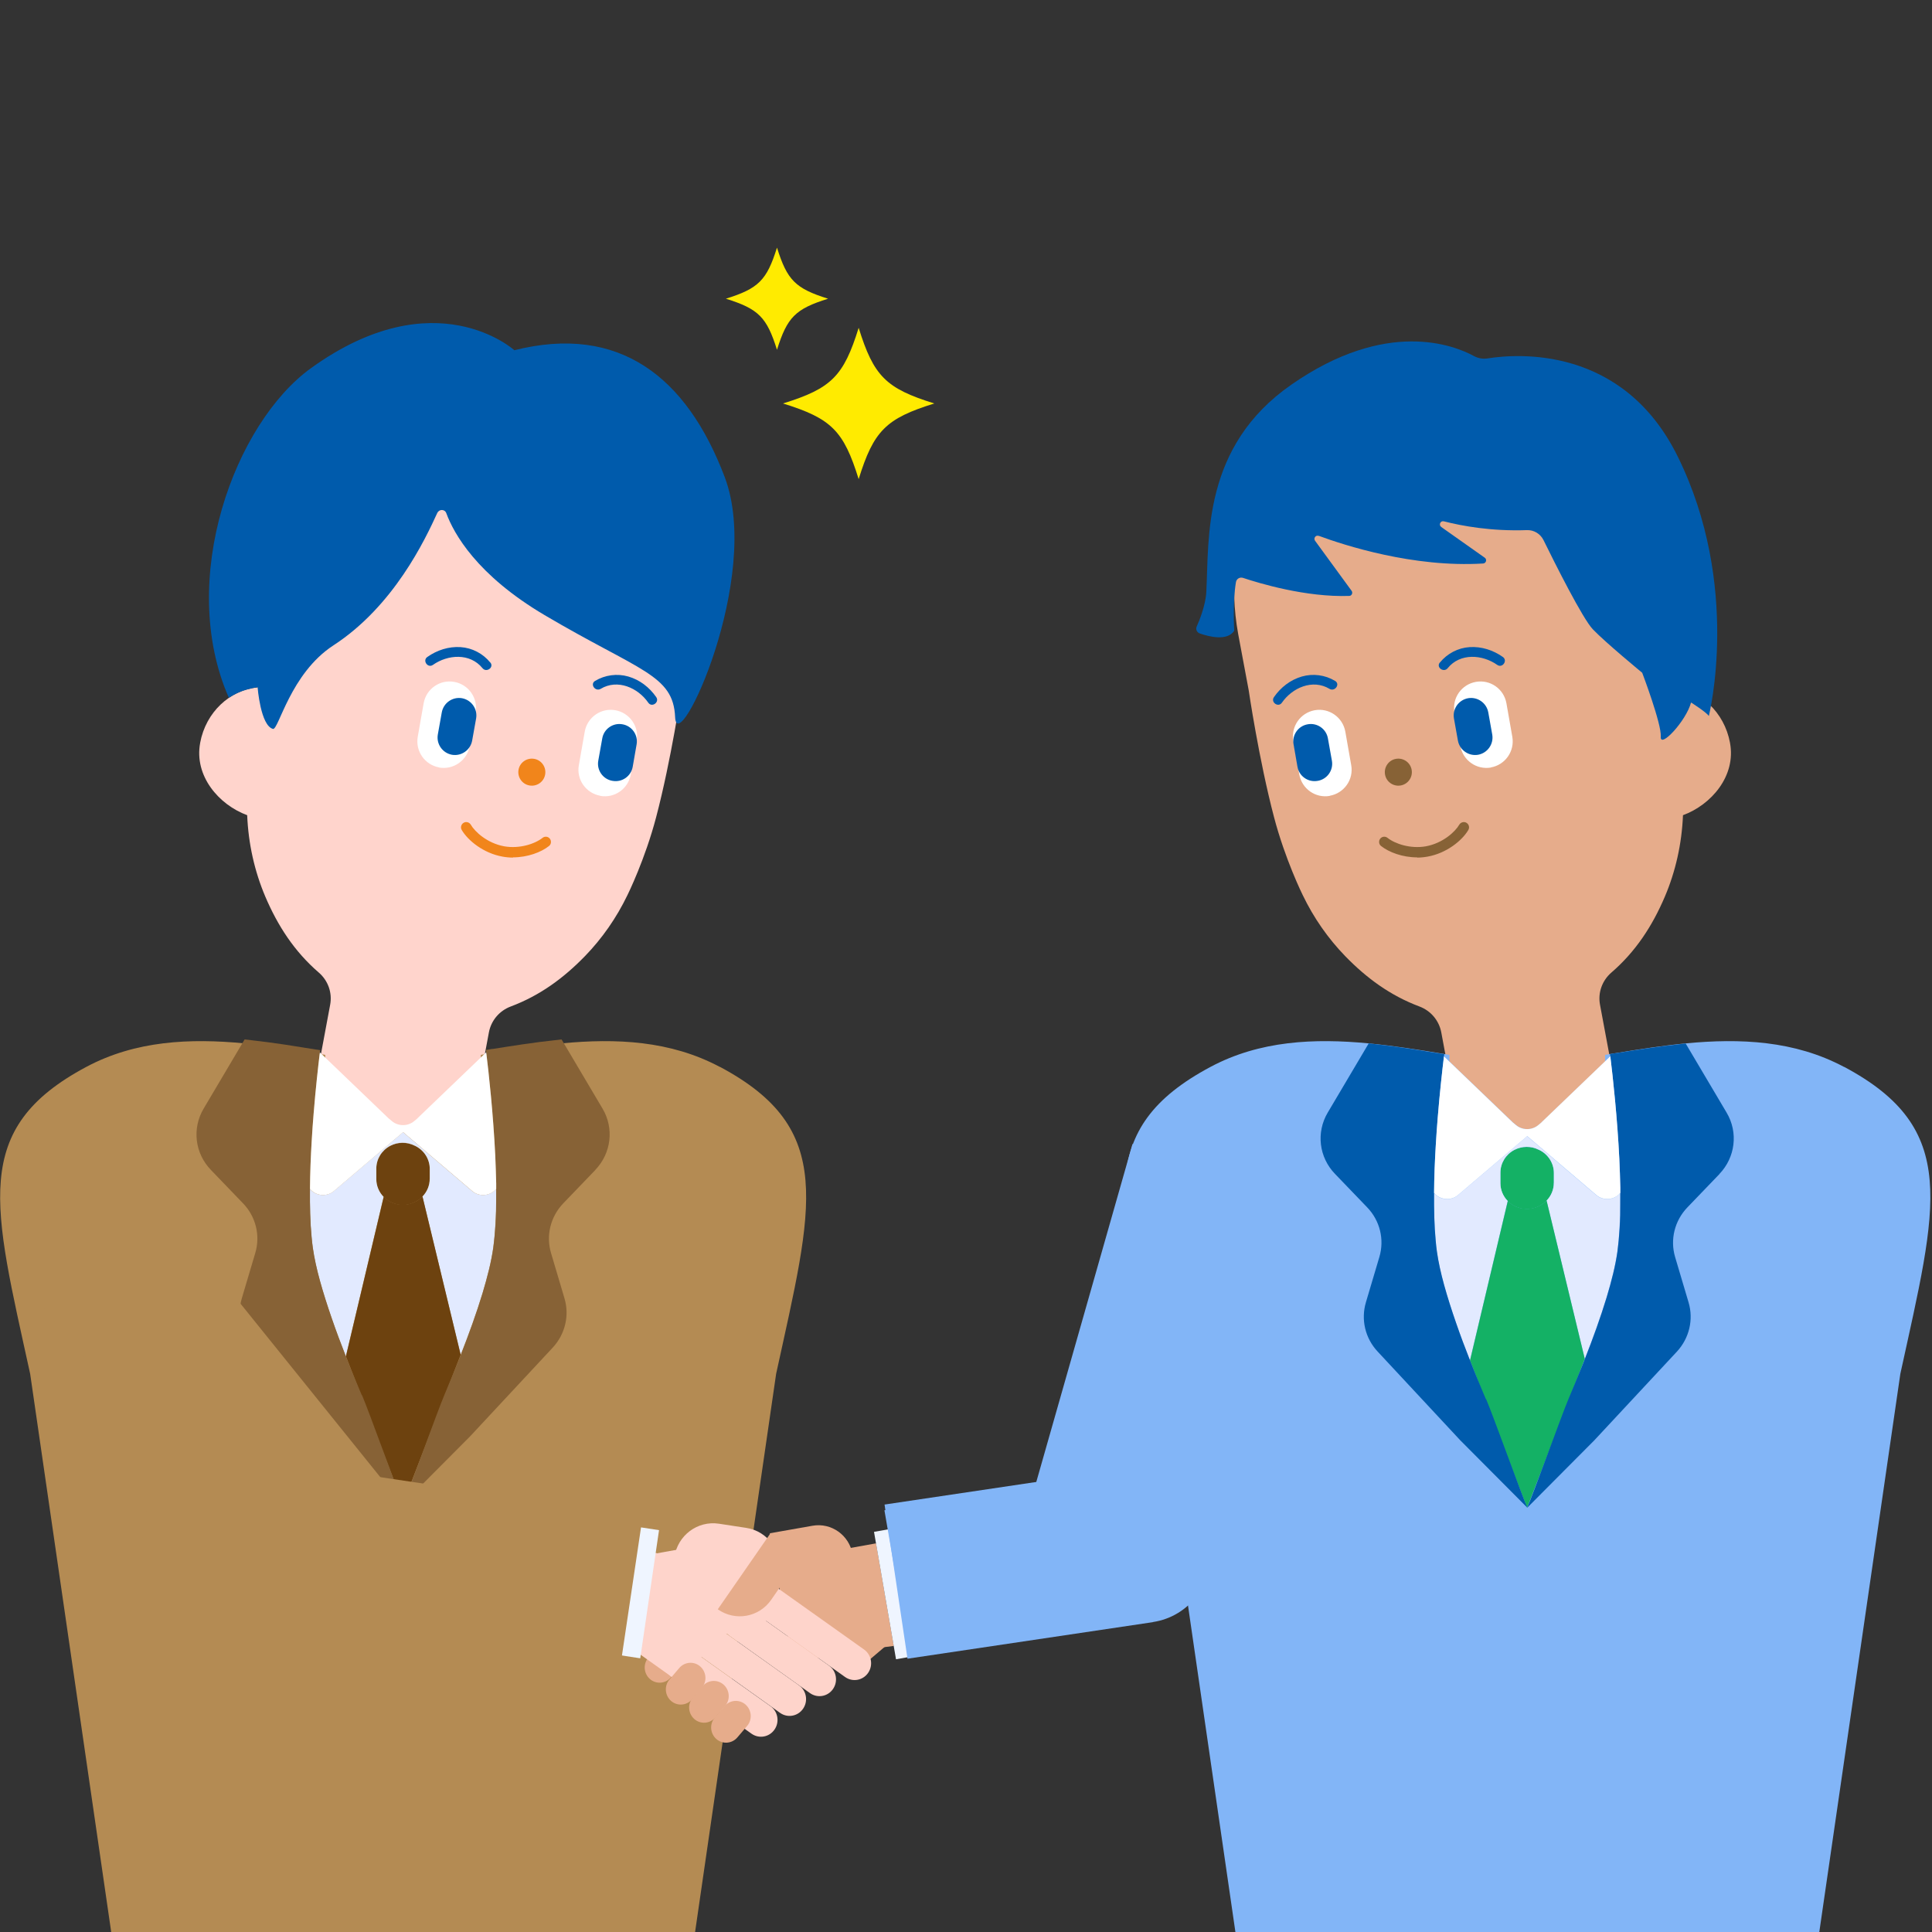 <?xml version="1.0" encoding="UTF-8"?>
<svg id="_レイヤー_1" data-name="レイヤー 1" xmlns="http://www.w3.org/2000/svg" width="180" height="180" viewBox="0 0 180 180">
  <rect x="0" y="0" width="180" height="180" fill="#333333" stroke="none"/>
  <defs>
    <style>
      .cls-1 {
        fill: #e2eaff;
      }

      .cls-2 {
        fill: #14b165;
      }

      .cls-3 {
        fill: #ffd4cc;
      }

      .cls-4 {
        fill: #876236;
      }

      .cls-5 {
        fill: #b5d3f7;
      }

      .cls-6 {
        fill: #ffeb00;
      }

      .cls-7 {
        fill: #b48b53;
      }

      .cls-8 {
        fill: #fed4cb;
      }

      .cls-9 {
        fill: #fff;
      }

      .cls-10 {
        fill: #f1851b;
      }

      .cls-11 {
        fill: #eff5ff;
      }

      .cls-12 {
        fill: #005bac;
      }

      .cls-13 {
        fill: #6d420f;
      }

      .cls-14 {
        fill: #82b5f7;
      }

      .cls-15 {
        fill: #e6ac8b;
      }
    </style>
  </defs>
  <g>
    <path class="cls-15" d="M161.18,69.2c-.53-2.86-2.78-4.92-5.35-5.16l-1.27-6.83-.98-5.24c-.22-1.16-.52-2.27-.89-3.35-1.08-3.09-2.79-5.81-4.92-8.02-4.44-4.58-10.74-6.93-17.14-5.74-6.4,1.19-11.43,5.66-13.93,11.53-1.2,2.83-1.81,5.98-1.71,9.25.04,1.14.16,2.29.37,3.44l.98,5.24s.95,6.47,2.36,11.82c1.03,3.92,2.62,7.15,2.67,7.25,1.03,2.14,2.37,4.05,3.95,5.68,1.99,2.05,4.2,3.68,6.92,4.7,1.07.4,1.83,1.31,2.04,2.41l2.17,11.66c.33,1.76,2.06,2.91,3.87,2.58l8.21-1.53c1.81-.34,3.01-2.04,2.68-3.8l-2.14-11.48c-.21-1.11.19-2.25,1.06-3,2.27-1.96,3.82-4.35,4.98-7.07,1-2.35,1.58-4.92,1.69-7.59,2.64-.97,4.96-3.66,4.38-6.74Z"/>
    <path class="cls-4" d="M129.04,72.16c.12.69.78,1.14,1.46,1.02.69-.12,1.14-.78,1.02-1.46-.12-.69-.78-1.14-1.46-1.02-.69.12-1.14.78-1.02,1.46"/>
    <path class="cls-12" d="M134.15,61.73c.68-.84,1.69-1.37,2.77-1.44,1.11-.07,2.19.28,3.1.92.47.33-.04,1.07-.52.74-1.39-.98-3.46-1.13-4.62.3-.36.45-1.1-.06-.74-.52"/>
    <path class="cls-9" d="M138.9,71.5h0c1.34-.24,2.23-1.51,2-2.85l-.55-3.13c-.24-1.34-1.51-2.23-2.85-1.99-1.34.24-2.23,1.51-1.99,2.85l.55,3.13c.24,1.34,1.51,2.23,2.85,2"/>
    <path class="cls-12" d="M137.71,70.32h0c.88-.16,1.47-1,1.32-1.88l-.37-2.07c-.16-.88-1-1.47-1.88-1.32-.88.16-1.47,1-1.32,1.88l.37,2.07c.16.88,1,1.47,1.88,1.32"/>
    <path class="cls-12" d="M123.87,64.18c-1.58-.95-3.48-.1-4.44,1.29-.33.48-1.07-.04-.74-.52.63-.91,1.53-1.61,2.6-1.92,1.04-.3,2.17-.15,3.1.41.5.3-.02,1.03-.52.74"/>
    <path class="cls-9" d="M123.9,74.15h0c-1.34.24-2.61-.66-2.85-2l-.55-3.13c-.24-1.34.66-2.61,1.99-2.85,1.34-.24,2.61.66,2.85,1.99l.55,3.13c.24,1.34-.66,2.61-2,2.85"/>
    <path class="cls-12" d="M122.76,72.75h0c-.88.16-1.73-.43-1.88-1.32l-.36-2.07c-.16-.88.43-1.73,1.32-1.88.88-.16,1.73.43,1.88,1.32l.37,2.07c.16.88-.43,1.73-1.32,1.88"/>
    <path class="cls-4" d="M132.02,79.9c.32,0,.65-.03.98-.09,1.79-.32,3.23-1.51,3.8-2.48.14-.23.06-.53-.17-.67-.23-.14-.53-.06-.67.17-.38.66-1.53,1.73-3.12,2.02-1.44.25-2.86-.23-3.57-.79-.21-.17-.52-.13-.68.08s-.13.52.08.68c.73.58,1.99,1.06,3.37,1.06Z"/>
    <path class="cls-12" d="M122.86,49.92c2.36.87,8.81,2.98,15.32,2.58.28-.02.38-.38.15-.54l-4.05-2.86c-.27-.19-.08-.61.24-.53,1.67.43,4.43.94,7.75.82.64-.02,1.24.34,1.53.92,1.07,2.18,3.66,7.35,4.61,8.33,1.21,1.26,4.59,4.04,4.59,4.04,0,0,1.82,4.79,1.73,5.95-.09,1.17,2.38-1.48,2.82-3.18,0,0,1.43.9,1.66,1.26,0,0,3.05-12.14-2.91-24.2-5.11-10.34-14.97-9.55-17.69-9.12-.44.07-.88,0-1.27-.21-1.85-1.01-8.14-3.53-17.03,2.66-8.3,5.77-7.66,14.29-7.92,19.3-.06,1.25-.67,2.74-.9,3.24-.11.25.02.53.27.63.85.3,2.57.75,3.23-.24,0,0-.16-2.62.16-4.53.05-.31.36-.5.66-.4,1.5.5,5.86,1.82,9.89,1.68.24,0,.36-.28.23-.47l-3.41-4.67c-.17-.24.07-.56.34-.45Z"/>
    <path class="cls-5" d="M136.96,126.75h0c-.46-1.16-.9-2.34-1.3-3.5.4,1.16.85,2.35,1.3,3.5"/>
    <path class="cls-5" d="M135.66,123.25c-.42-1.21-.8-2.4-1.11-3.52.31,1.12.69,2.31,1.11,3.52"/>
    <path class="cls-12" d="M137.97,129.24c-.34-.8-.68-1.64-1.01-2.49.33.85.67,1.69,1.01,2.49"/>
    <path class="cls-14" d="M147.54,126.89c-.32.8-.64,1.59-.96,2.35.32-.76.64-1.55.96-2.35"/>
    <path class="cls-14" d="M171.8,99.4c-4.6-2.45-9.66-2.68-14.75-2.19-2.16.21-4.33.55-6.47.9-.19.03-.38.06-.57.09-.16.03-.31.05-.47.08v.62l-5.91,5.67-.3.25c-.6.5-1.48.5-2.08,0l-.3-.25h0l-5.91-5.67v-.62c-.16-.03-.31-.05-.47-.08-2.33-.39-4.69-.76-7.04-.99-5.09-.49-10.16-.26-14.75,2.19-10.82,5.77-8.67,12.87-5.23,28.6l7.55,52h54.4l7.55-52c3.44-15.73,5.59-22.83-5.23-28.6"/>
    <path class="cls-2" d="M144.77,110.21v-.92c0-.9-.52-1.73-1.35-2.14l-.07-.03c-.71-.35-1.56-.34-2.26.02-.8.42-1.3,1.23-1.3,2.12v.99c0,.62.25,1.21.68,1.65.15.15.31.28.5.39h0c.12.07.25.13.38.18.16.06.33.11.49.14.12.02.25.03.38.04.11,0,.22,0,.32-.02.32-.04.64-.14.93-.3l.07-.04c.1-.06.2-.12.29-.19.09-.07.18-.15.25-.23.43-.44.68-1.03.68-1.66"/>
    <path class="cls-1" d="M148.71,111.34l-6.43-5.48-6.44,5.48c-.69.59-1.7.46-2.24-.19-.01,1.57.02,3.08.15,4.42.03.37.08.73.12,1.07.13.92.36,1.97.67,3.09.31,1.12.69,2.31,1.11,3.52.4,1.16.85,2.35,1.3,3.5l3.52-14.86c-.43-.44-.68-1.03-.68-1.65v-.99c0-.89.5-1.7,1.3-2.12.71-.37,1.55-.38,2.26-.02l.07.03c.83.41,1.35,1.24,1.35,2.14v.92c0,.63-.25,1.22-.68,1.66-.08.08-.16.16-.25.23.09-.07.18-.15.25-.23l3.56,14.75c.75-1.92,1.47-3.89,2.03-5.74.23-.77.44-1.52.61-2.23.17-.71.3-1.38.39-2,.05-.34.09-.7.12-1.07.07-.74.11-1.54.14-2.36.02-.67.02-1.36.01-2.06-.54.65-1.55.78-2.24.19"/>
    <path class="cls-2" d="M142.28,140.47l-5.32-13.72,3.52-14.86c.15.15.31.28.5.39h0c.12.07.25.13.38.18.16.06.33.11.49.13.12.02.25.03.38.04.11,0,.22,0,.32-.02.32-.04.64-.14.93-.3l.07-.04c.1-.06.2-.12.29-.19.09-.07.18-.15.25-.23l3.56,14.75-5.37,13.86Z"/>
    <path class="cls-12" d="M138.44,130.36c-.16-.36-.31-.74-.47-1.12-.34-.8-.68-1.64-1.01-2.49-.46-1.16-.9-2.34-1.3-3.5-.42-1.21-.8-2.4-1.11-3.52-.31-1.12-.54-2.17-.67-3.09-.05-.34-.09-.7-.12-1.07-.13-1.34-.16-2.85-.15-4.42.01-1.47.07-2.99.16-4.47.05-.87.12-1.73.18-2.55.19-2.34.42-4.38.58-5.7,0-.07.02-.15.03-.22-.1-.02-.2-.03-.31-.05-.01,0-.02,0-.04,0-.46-.08-.92-.15-1.38-.22-.21-.03-.42-.07-.63-.1-.3-.05-.59-.09-.89-.14-.31-.05-.62-.09-.92-.13-.21-.03-.42-.06-.63-.09-.52-.07-1.04-.13-1.56-.19h0c-.23-.02-.45-.05-.68-.08l-3.82,6.45c-1.09,1.84-.82,4.16.68,5.71l2.99,3.11c1.2,1.24,1.63,3.01,1.14,4.64l-1.25,4.21c-.48,1.61-.07,3.35,1.09,4.59l7.7,8.27,6.25,6.28c-.48-1.05-3.21-8.65-3.84-10.11"/>
    <path class="cls-12" d="M160.19,109.38c1.49-1.55,1.77-3.87.68-5.71l-3.82-6.45c-.23.02-.45.05-.68.08h0c-.94.1-1.87.22-2.81.36-.05,0-.1.01-.15.02-.93.14-1.86.28-2.78.43-.02,0-.04,0-.06,0-.19.03-.38.06-.57.09,0,.07.02.15.03.22.24,2.01.65,5.73.84,9.57.04.88.07,1.77.09,2.65,0,.17,0,.34,0,.51,0,.7,0,1.39-.01,2.06-.02.83-.07,1.62-.14,2.36-.04.37-.08.73-.12,1.07-.09.62-.22,1.29-.39,2-.17.71-.38,1.46-.61,2.23-.56,1.84-1.27,3.82-2.03,5.74-.04.1-.07.19-.11.29-.32.8-1.27,3.1-1.43,3.47-.62,1.46-3.35,9.05-3.84,10.11l6.25-6.28,7.7-8.27c1.15-1.24,1.57-2.98,1.09-4.59l-1.25-4.21c-.49-1.64-.05-3.4,1.14-4.64l2.99-3.11Z"/>
    <path class="cls-9" d="M143.62,104.57l-.3.25c-.6.5-1.48.5-2.08,0l-.3-.25-5.91-5.67-.5-.48c-.16,1.32-.39,3.36-.58,5.7-.07.82-.13,1.68-.18,2.55-.09,1.48-.15,3-.16,4.47.54.65,1.55.78,2.24.19l6.44-5.48,6.43,5.48c.69.59,1.7.46,2.24-.19,0-.17,0-.34,0-.51-.02-.87-.05-1.76-.09-2.65-.19-3.84-.59-7.56-.84-9.57l-.5.48-5.91,5.67"/>
    <path class="cls-3" d="M18.65,69.2c.53-2.86,2.78-4.92,5.35-5.16l1.27-6.83.98-5.24c.22-1.16.52-2.27.89-3.35,1.08-3.09,2.79-5.81,4.92-8.02,4.44-4.58,10.74-6.93,17.14-5.74,6.4,1.19,11.43,5.66,13.93,11.53,1.2,2.83,1.81,5.98,1.71,9.25-.04,1.14-.16,2.29-.37,3.44l-.98,5.24s-.95,6.47-2.36,11.82c-1.03,3.92-2.62,7.15-2.67,7.25-1.03,2.14-2.37,4.05-3.95,5.68-1.99,2.05-4.2,3.68-6.92,4.7-1.07.4-1.83,1.31-2.04,2.41l-2.17,11.66c-.33,1.76-2.06,2.91-3.87,2.58l-8.21-1.53c-1.81-.34-3.01-2.04-2.68-3.8l2.14-11.48c.21-1.11-.19-2.25-1.06-3-2.27-1.96-3.82-4.35-4.98-7.07-1-2.35-1.58-4.92-1.69-7.59-2.64-.97-4.96-3.66-4.38-6.74Z"/>
    <path class="cls-10" d="M50.79,72.16c-.12.69-.78,1.14-1.46,1.02-.69-.12-1.14-.78-1.02-1.46.12-.69.78-1.14,1.46-1.02.69.12,1.14.78,1.02,1.46"/>
    <path class="cls-12" d="M45.68,61.73c-.68-.84-1.69-1.37-2.77-1.44-1.11-.07-2.19.28-3.1.92-.47.33.04,1.07.52.74,1.39-.98,3.46-1.13,4.62.3.36.45,1.1-.06.74-.52"/>
    <path class="cls-9" d="M40.92,71.5h0c-1.34-.24-2.23-1.51-2-2.85l.55-3.13c.24-1.34,1.51-2.23,2.85-1.99,1.34.24,2.23,1.51,1.99,2.85l-.55,3.13c-.24,1.34-1.51,2.23-2.85,2"/>
    <path class="cls-12" d="M42.11,70.32h0c-.88-.16-1.47-1-1.32-1.88l.37-2.07c.16-.88,1-1.47,1.88-1.32.88.16,1.47,1,1.32,1.88l-.37,2.07c-.16.88-1,1.47-1.88,1.32"/>
    <path class="cls-12" d="M55.96,64.18c1.58-.95,3.48-.1,4.44,1.29.33.48,1.07-.04.74-.52-.63-.91-1.53-1.61-2.6-1.92-1.04-.3-2.17-.15-3.1.41-.5.3.02,1.03.52.74"/>
    <path class="cls-9" d="M55.92,74.15h0c1.34.24,2.61-.66,2.85-2l.55-3.13c.24-1.34-.66-2.61-1.99-2.85-1.34-.24-2.61.66-2.85,1.99l-.55,3.13c-.24,1.34.66,2.61,2,2.85"/>
    <path class="cls-12" d="M57.07,72.75h0c.88.16,1.73-.43,1.88-1.32l.36-2.07c.16-.88-.43-1.73-1.32-1.88-.88-.16-1.73.43-1.88,1.32l-.37,2.07c-.16.88.43,1.73,1.32,1.88"/>
    <path class="cls-10" d="M47.8,79.9c-.32,0-.65-.03-.98-.09-1.79-.32-3.23-1.51-3.8-2.48-.14-.23-.06-.53.17-.67.23-.14.53-.06.67.17.38.66,1.53,1.73,3.12,2.02,1.44.25,2.86-.23,3.57-.79.21-.17.52-.13.68.08s.13.52-.08.68c-.73.58-1.99,1.06-3.37,1.06Z"/>
    <path class="cls-12" d="M40.75,47.78c.17-.36.7-.35.83.03.7,1.9,2.83,5.76,9.16,9.5,8.88,5.24,11.99,5.54,12.16,9.51.17,3.97,8.17-12.99,4.62-22.37-3.55-9.38-9.86-14.27-19.6-11.82,0,0-7.35-6.67-18.92,1.65-7.13,5.12-12.52,19.71-7.68,30.73,0,0,.56-.36,1.02-.54.8-.33,1.66-.44,1.66-.44,0,0,.27,3.57,1.43,3.88.52.14,1.61-5.16,5.63-7.78,5.63-3.66,8.54-9.84,9.69-12.36Z"/>
    <path class="cls-5" d="M32.23,126.38h0c-.46-1.16-.9-2.34-1.3-3.5.4,1.16.85,2.35,1.3,3.5"/>
    <path class="cls-5" d="M30.93,122.87c-.42-1.21-.8-2.4-1.11-3.52.31,1.12.69,2.31,1.11,3.52"/>
    <path class="cls-12" d="M33.24,128.87c-.34-.8-.68-1.64-1.01-2.49.33.85.67,1.69,1.01,2.49"/>
    <path class="cls-14" d="M42.81,126.52c-.32.8-.64,1.59-.96,2.35.32-.76.64-1.55.96-2.35"/>
    <path class="cls-7" d="M67.06,99.4c-4.6-2.45-9.66-2.68-14.75-2.19-2.16.21-4.33.55-6.47.9-.19.03-.38.06-.57.09-.16.03-.31.05-.47.08v.62l-5.91,5.67-.3.25c-.6.5-1.48.5-2.08,0l-.3-.25h0l-5.91-5.67v-.62c-.16-.03-.31-.05-.47-.08-2.33-.39-4.69-.76-7.04-.99-5.09-.49-10.16-.26-14.75,2.19-10.82,5.77-8.67,12.87-5.23,28.6l7.55,52h54.4l7.55-52c3.44-15.73,5.59-22.83-5.23-28.6"/>
    <path class="cls-13" d="M40.04,109.83v-.92c0-.9-.52-1.73-1.35-2.14l-.07-.03c-.71-.35-1.56-.34-2.26.02-.8.42-1.3,1.23-1.3,2.12v.99c0,.62.25,1.21.68,1.65.15.15.31.28.5.39h0c.12.07.25.13.38.18.16.06.33.11.49.14.12.02.25.03.38.04.11,0,.22,0,.32-.02.32-.04.64-.14.93-.3l.07-.04c.1-.06.2-.12.29-.19.09-.07.18-.15.25-.23.43-.44.68-1.03.68-1.66"/>
    <path class="cls-1" d="M43.98,110.96l-6.43-5.48-6.44,5.48c-.69.59-1.7.46-2.24-.19-.01,1.57.02,3.08.15,4.42.03.37.08.73.12,1.07.13.92.36,1.97.67,3.09.31,1.12.69,2.31,1.11,3.52.4,1.16.85,2.35,1.3,3.5l3.52-14.86c-.43-.44-.68-1.03-.68-1.65v-.99c0-.89.5-1.7,1.3-2.12.71-.37,1.55-.38,2.26-.02l.07.03c.83.41,1.35,1.24,1.35,2.14v.92c0,.63-.25,1.22-.68,1.66-.08.08-.16.16-.25.23.09-.07.18-.15.25-.23l3.56,14.75c.75-1.92,1.47-3.89,2.03-5.74.23-.77.44-1.52.61-2.23.17-.71.3-1.38.39-2,.05-.34.09-.7.12-1.07.07-.74.11-1.54.14-2.36.02-.67.02-1.36.01-2.06-.54.65-1.55.78-2.24.19"/>
    <path class="cls-13" d="M37.55,140.09l-5.32-13.72,3.52-14.86c.15.15.31.28.5.39h0c.12.07.25.13.38.18.16.06.33.11.49.13.12.02.25.03.38.04.11,0,.22,0,.32-.02.32-.04.64-.14.93-.3l.07-.04c.1-.06.2-.12.29-.19.09-.07.18-.15.25-.23l3.56,14.75-5.37,13.86Z"/>
    <path class="cls-4" d="M33.71,129.99c-.16-.36-.31-.74-.47-1.12-.34-.8-.68-1.64-1.01-2.49-.46-1.16-.9-2.34-1.3-3.5-.42-1.21-.8-2.4-1.11-3.52-.31-1.12-.54-2.17-.67-3.09-.05-.34-.09-.7-.12-1.07-.13-1.34-.16-2.85-.15-4.42.01-1.47.07-2.99.16-4.47.05-.87.12-1.73.18-2.55.19-2.34.42-4.38.58-5.7,0-.07.02-.15.03-.22-.1-.02-.2-.03-.31-.05-.01,0-.02,0-.04,0-.46-.08-.92-.15-1.38-.22-.21-.03-.42-.07-.63-.1-.3-.05-.59-.09-.89-.14-.31-.05-.62-.09-.92-.13-.21-.03-.42-.06-.63-.09-.52-.07-1.04-.13-1.56-.19h0c-.23-.02-.45-.05-.68-.08l-3.82,6.45c-1.09,1.84-.82,4.16.68,5.71l2.99,3.11c1.2,1.24,1.63,3.01,1.14,4.64l-1.25,4.21c-.48,1.61-.07,3.35,1.09,4.59l7.7,8.27,6.25,6.28c-.48-1.05-3.21-8.65-3.84-10.11"/>
    <path class="cls-4" d="M55.46,109c1.49-1.55,1.77-3.87.68-5.71l-3.82-6.45c-.23.02-.45.05-.68.08h0c-.94.1-1.87.22-2.81.36-.05,0-.1.01-.15.02-.93.14-1.86.28-2.78.43-.02,0-.04,0-.06,0-.19.03-.38.06-.57.09,0,.07.02.15.03.22.24,2.01.65,5.73.84,9.57.04.88.07,1.77.09,2.65,0,.17,0,.34,0,.51,0,.7,0,1.39-.01,2.06-.02.83-.07,1.62-.14,2.36-.04.37-.08.73-.12,1.07-.09.62-.22,1.29-.39,2-.17.71-.38,1.46-.61,2.23-.56,1.84-1.27,3.82-2.03,5.74-.04.1-.07.19-.11.29-.32.8-1.27,3.1-1.43,3.47-.62,1.46-3.35,9.05-3.84,10.11l6.25-6.28,7.7-8.27c1.15-1.24,1.57-2.98,1.09-4.59l-1.25-4.21c-.49-1.64-.05-3.4,1.14-4.64l2.99-3.11Z"/>
    <path class="cls-9" d="M38.89,104.2l-.3.25c-.6.5-1.48.5-2.08,0l-.3-.25-5.91-5.67-.5-.48c-.16,1.32-.39,3.36-.58,5.7-.07.82-.13,1.68-.18,2.55-.09,1.48-.15,3-.16,4.47.54.65,1.55.78,2.24.19l6.44-5.48,6.43,5.48c.69.59,1.7.46,2.24-.19,0-.17,0-.34,0-.51-.02-.87-.05-1.76-.09-2.65-.19-3.84-.59-7.56-.84-9.57l-.5.48-5.91,5.67"/>
    <path class="cls-15" d="M78.62,144.33l1.62,9.4,3.03-.38-1.65-9.56-3,.54Z"/>
    <path class="cls-15" d="M73.81,154.88l-2.08-12.03,3.97-.7c1.75-.31,3.43.88,3.73,2.66l1.52,8.81-7.15,1.27Z"/>
    <path class="cls-15" d="M78.94,152.92l1.69,2.04,2.01-1.71-1.69-2.04-2.01,1.71Z"/>
    <path class="cls-15" d="M60.4,154.44c-.5.59-.43,1.48.15,1.99s1.46.44,1.96-.15l.91-1.07c.5-.59.43-1.48-.15-1.99-.58-.51-1.46-.44-1.96.15l-.91,1.07Z"/>
    <path class="cls-8" d="M80.88,155.86h0c.49-.71.32-1.69-.38-2.18l-8.2-5.83c-.7-.5-1.66-.33-2.15.38h0c-.49.71-.32,1.69.38,2.18l8.2,5.83c.7.5,1.66.33,2.15-.38Z"/>
    <path class="cls-8" d="M77.61,157.36h0c.49-.71.32-1.69-.38-2.18l-7.46-5.31c-.7-.5-1.66-.33-2.15.38h0c-.49.71-.32,1.69.38,2.18l7.46,5.31c.7.5,1.66.33,2.15-.38Z"/>
    <path class="cls-8" d="M74.82,159.2h0c.49-.71.32-1.69-.38-2.18l-7.46-5.31c-.7-.5-1.66-.33-2.15.38h0c-.49.71-.32,1.69.38,2.18l7.46,5.31c.7.5,1.66.33,2.15-.38Z"/>
    <path class="cls-8" d="M72.16,161.14h0c.49-.71.32-1.69-.38-2.18l-7.46-5.31c-.7-.5-1.66-.33-2.15.38h0c-.49.71-.32,1.69.38,2.18l7.46,5.31c.7.5,1.66.33,2.15-.38Z"/>
    <path class="cls-8" d="M72.22,149.15l.38-2.59c.3-2.02-1.08-3.91-3.07-4.21l-2.55-.39c-2-.3-3.85,1.09-4.15,3.12l-.38,2.59c-.3,2.02,1.08,3.91,3.07,4.21l2.55.39c2,.3,3.85-1.09,4.15-3.12Z"/>
    <path class="cls-8" d="M63.58,156.94l4.88-7.05-7.35-5.23-4.88,7.05,7.35,5.23Z"/>
    <path class="cls-8" d="M67.42,146.95l-.56-3.24-5.78,1.03.56,3.24,5.78-1.03Z"/>
    <path class="cls-11" d="M57.82,154.22l1.83.28,1.75-11.94-1.83-.28-1.75,11.94Z"/>
    <path class="cls-15" d="M66.87,149.94l4.9-7.07,2.92,2.08-2.84,4.1c-1.13,1.63-3.36,2.03-4.98.88Z"/>
    <path class="cls-15" d="M66.59,160.03c-.5.59-.43,1.48.15,1.99.58.51,1.46.44,1.96-.15l.91-1.07c.5-.59.43-1.48-.15-1.99-.58-.51-1.46-.44-1.96.15l-.91,1.07Z"/>
    <path class="cls-15" d="M64.54,158.17c-.5.59-.43,1.48.15,1.99.58.51,1.46.44,1.96-.15l.91-1.07c.5-.59.43-1.48-.15-1.99-.58-.51-1.46-.44-1.96.15l-.91,1.07Z"/>
    <path class="cls-15" d="M62.37,156.48c-.5.59-.43,1.48.15,1.99.58.51,1.46.44,1.96-.15l.91-1.07c.5-.59.43-1.48-.15-1.99-.58-.51-1.46-.44-1.96.15l-.91,1.07Z"/>
    <path class="cls-11" d="M81.43,142.72l2.05,11.87,1.52-.27-2.05-11.87-1.52.27Z"/>
    <path class="cls-14" d="M94.83,138.5l-12.43,2.21,2.34,13.57,10.09-1.79v-13.98Z"/>
    <rect class="cls-7" x="13.25" y="137.81" width="45.8" height="14.52" transform="translate(21.77 -3.74) rotate(8.47)"/>
    <path class="cls-14" d="M89.61,137.95h23.11v14.52h-29.41v-8.21c0-3.48,2.82-6.3,6.3-6.3Z" transform="translate(216.36 274.38) rotate(171.53)"/>
    <rect class="cls-14" x="88.32" y="119.56" width="37.95" height="14.52" transform="translate(258.65 58.35) rotate(105.89)"/>
    <rect class="cls-7" x="2.15" y="123.31" width="36.54" height="14.52" transform="translate(109.28 32.74) rotate(51.14)"/>
  </g>
  <path class="cls-6" d="M87.05,37.59c-4.51,1.4-5.65,2.54-7.05,7.05-1.4-4.51-2.54-5.65-7.05-7.05,4.51-1.4,5.65-2.54,7.05-7.05,1.4,4.51,2.54,5.65,7.05,7.05"/>
  <path class="cls-6" d="M77.15,27.83c-3.04.95-3.81,1.72-4.76,4.76-.95-3.04-1.72-3.81-4.76-4.76,3.04-.95,3.81-1.72,4.76-4.76.95,3.04,1.72,3.81,4.76,4.76"/>
</svg>